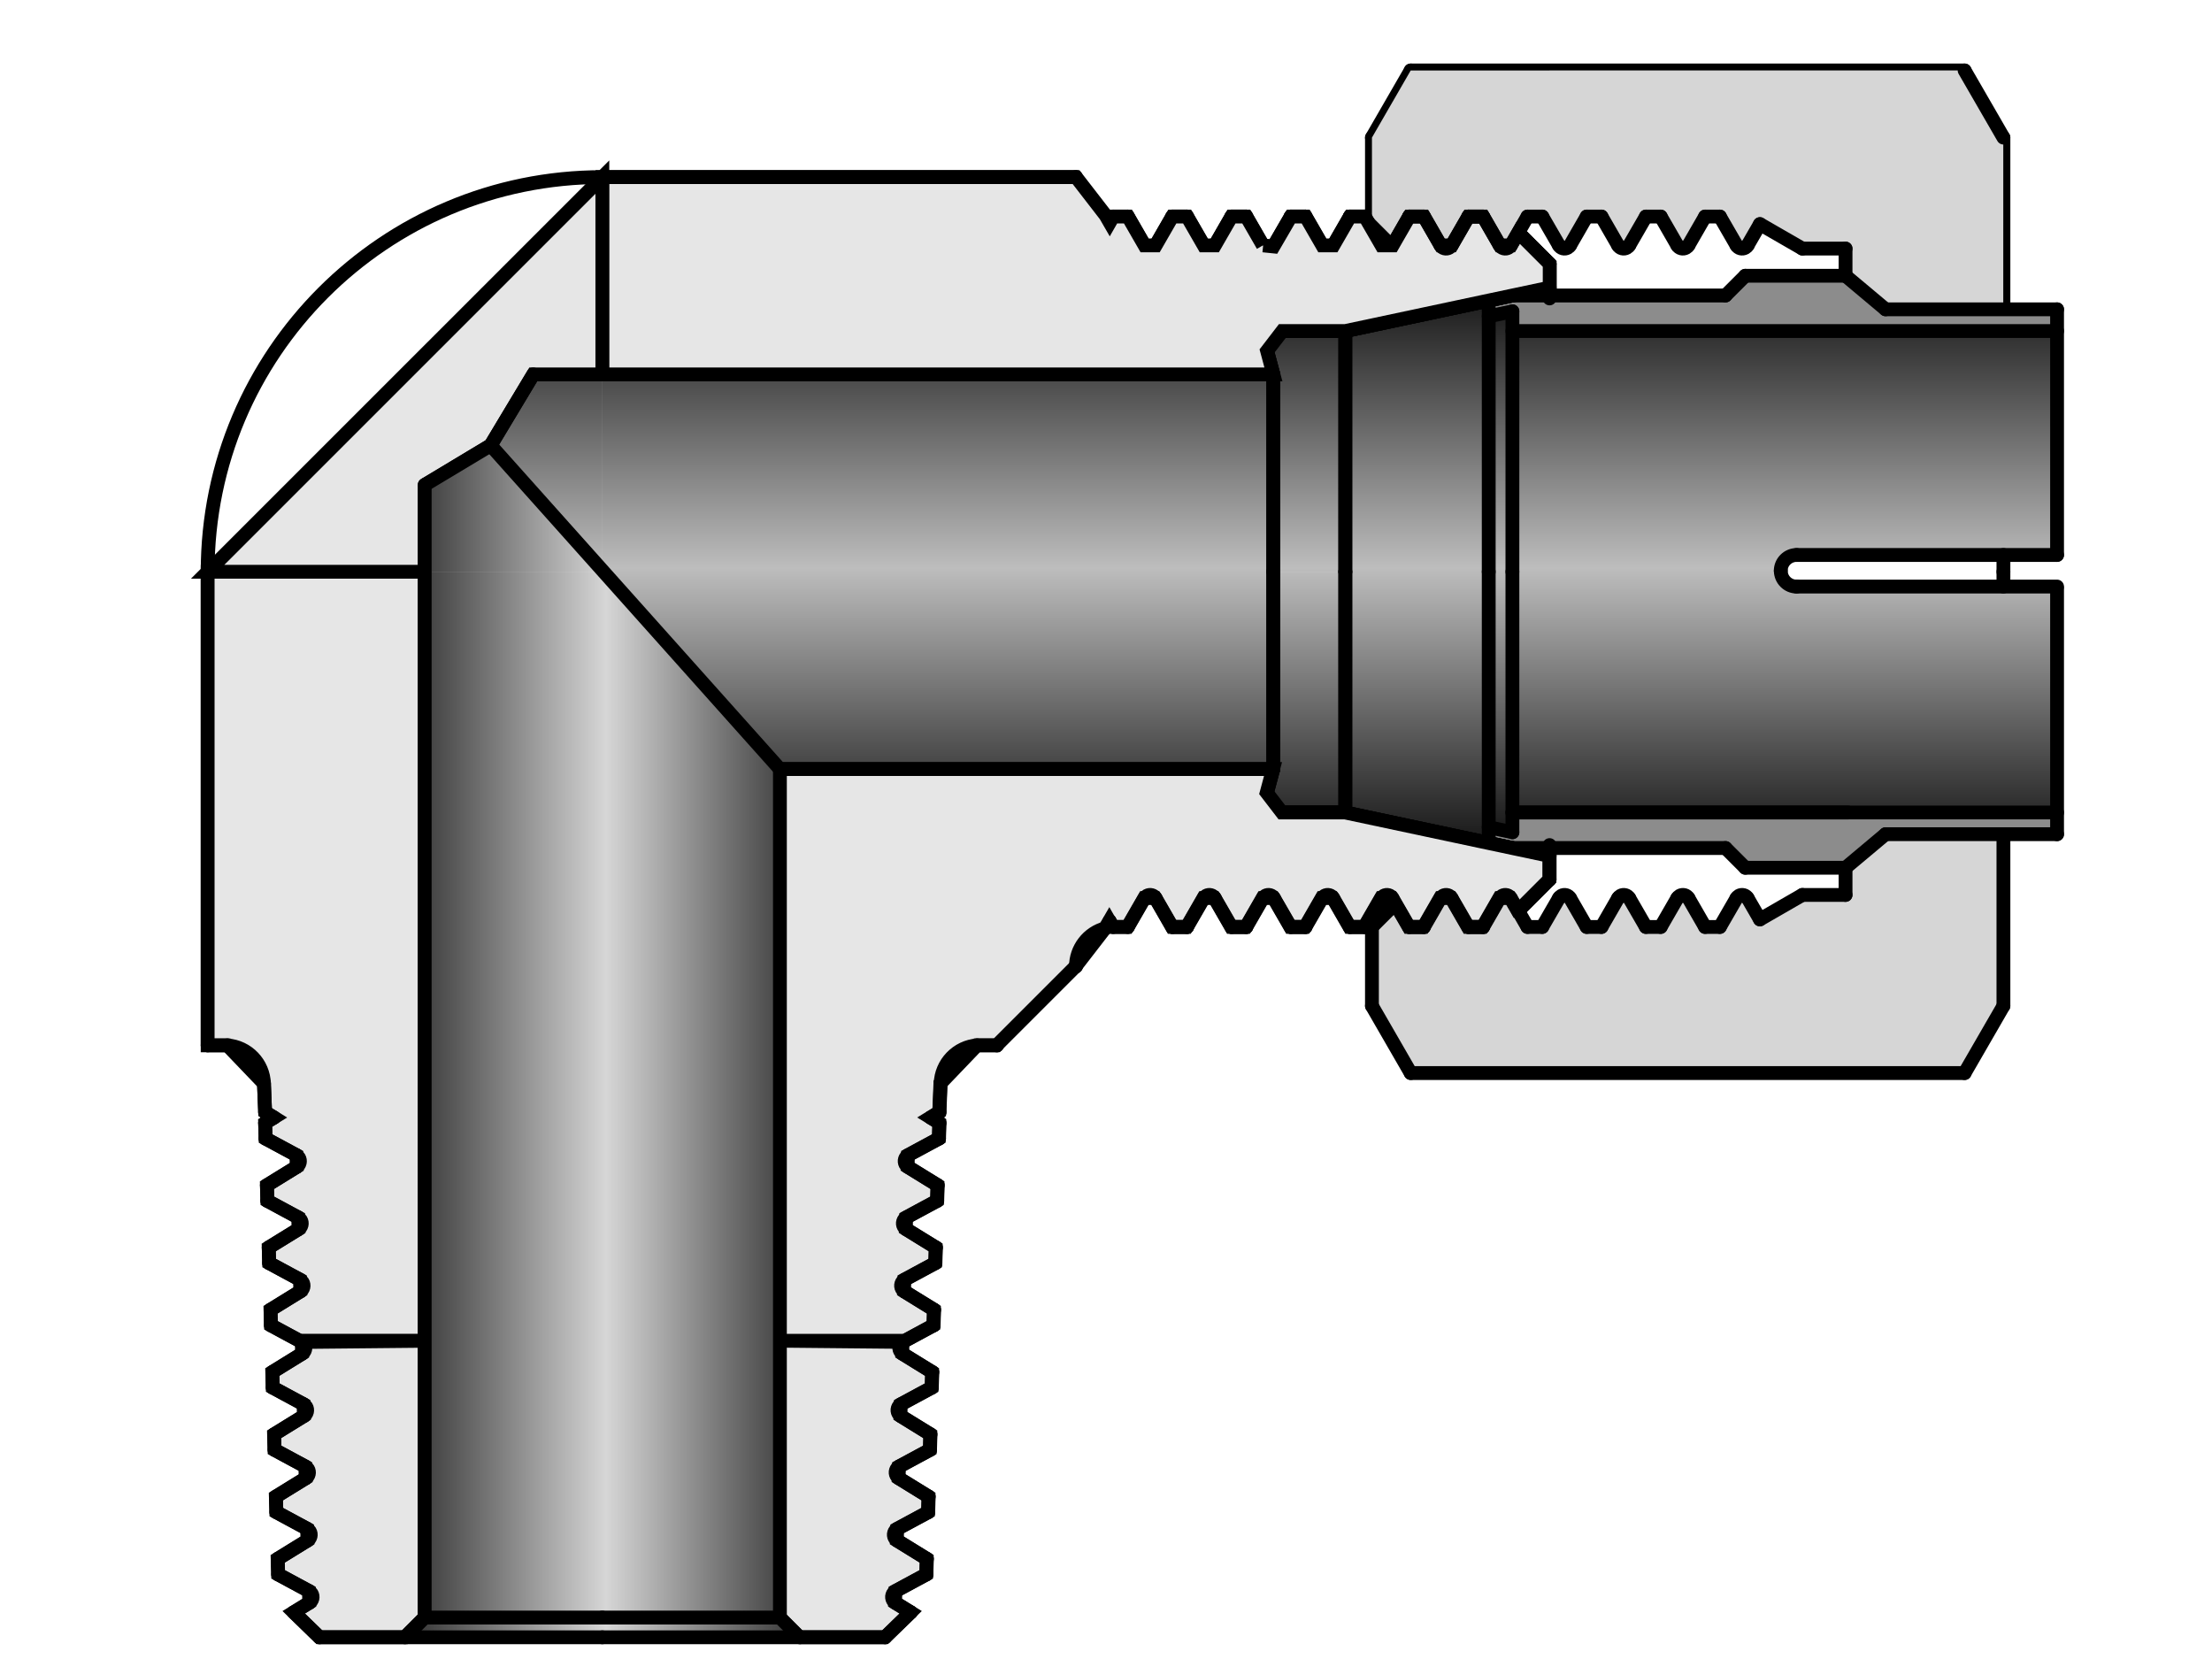 <?xml version="1.0" encoding="UTF-8"?><svg id="_イヤー_1" xmlns="http://www.w3.org/2000/svg" xmlns:xlink="http://www.w3.org/1999/xlink" viewBox="0 0 480 360"><defs><style>.cls-1{fill:url(#CYLINDER);}.cls-1,.cls-2,.cls-3,.cls-4,.cls-5,.cls-6{fill-rule:evenodd;}.cls-2{fill:url(#CYLINDER_2);}.cls-3{fill:#d6d6d6;}.cls-4{fill:#8c8c8c;}.cls-5{fill:url(#CYLINDER_2-2);}.cls-7{fill:none;stroke-linecap:round;stroke-linejoin:round;}.cls-7,.cls-6{stroke:#000;stroke-width:3px;}.cls-6{fill:#e6e6e6;stroke-miterlimit:10;}</style><linearGradient id="CYLINDER_2" x1="-997.89" y1="1070.39" x2="-997.89" y2="1040.81" gradientTransform="translate(4138.32 -3909.13) scale(3.82)" gradientUnits="userSpaceOnUse"><stop offset="0" stop-color="#1a1a1a"/><stop offset=".5" stop-color="#bdbdbd"/><stop offset="1" stop-color="#1a1a1a"/></linearGradient><linearGradient id="CYLINDER_2-2" x1="-1010.77" y1="1071.01" x2="-1010.77" y2="1040.2" xlink:href="#CYLINDER_2"/><linearGradient id="CYLINDER" x1="-1037.7" y1="1082.27" x2="-1060.11" y2="1082.27" gradientTransform="translate(4138.32 -3909.13) scale(3.82)" gradientUnits="userSpaceOnUse"><stop offset="0" stop-color="#333"/><stop offset=".5" stop-color="#d6d6d6"/><stop offset="1" stop-color="#333"/></linearGradient></defs><g id="LINE"><line class="cls-7" x1="233.47" y1="38.43" x2="130.7" y2="38.43"/></g><g id="ARC"><path class="cls-7" d="M130.7,38.43c-47.3,0-85.64,38.34-85.64,85.64"/></g><g id="LINE-2"><line class="cls-7" x1="45.06" y1="124.07" x2="45.06" y2="226.84"/></g><g id="ARC-2"><path class="cls-7" d="M233.47,209.72c-9.46,0-17.13,7.67-17.13,17.13"/></g><g id="HATCH"><polygon class="cls-2" points="323.05 68.64 323.05 124.07 323.05 179.5 328.19 180.6 328.19 176.31 328.19 124.07 328.19 71.83 328.19 67.55 323.05 68.64"/></g><g id="HATCH-2"><path class="cls-5" d="M291.93,71.83v104.49l31.12,6.62V65.21l-31.12,6.62m-161.22,51.93v-42.51h-14.99l-9.25,15.39,24.23,27.12m.28,.31h145.32v-42.82H130.7v42.51l.28,.31m38.26,42.82h107.06v-42.82H130.98l38.26,42.82m109-95.07l-3.31,4.31,1.37,5.11v42.82h15.63v-52.24h-13.69m-1.94,95.07l-1.37,5.11,3.31,4.31h13.69v-52.24h-15.63v42.82h0m170.08-46.46v-48.6h-118.19v52.24h58.24v-.21l3.42-3.43h56.53m-45.39,55.88h45.39v-49.03h-56.53l-3.42-3.21h-58.24v52.24h72.8Z"/></g><g id="LINE-3"><line class="cls-7" x1="169.24" y1="166.89" x2="276.3" y2="166.89"/></g><g id="LINE-4"><line class="cls-7" x1="115.71" y1="81.25" x2="276.3" y2="81.25"/></g><g id="LINE-5"><line class="cls-7" x1="434.74" y1="29.86" x2="434.74" y2="67.12"/></g><g id="LINE-6"><line class="cls-7" x1="434.74" y1="120.43" x2="434.74" y2="124.07"/></g><g id="LINE-7"><line class="cls-7" x1="276.3" y1="81.25" x2="276.3" y2="124.07"/></g><g id="LINE-8"><line class="cls-7" x1="291.93" y1="71.83" x2="291.93" y2="124.07"/></g><g id="LINE-9"><line class="cls-7" x1="291.93" y1="71.83" x2="291.93" y2="124.07"/></g><g id="HATCH-3"><polygon class="cls-4" points="446.38 67.12 409.16 67.12 400.48 59.84 378.72 59.84 374.44 64.12 328.19 64.12 323.05 65.21 323.05 68.64 328.19 67.55 328.19 71.83 446.38 71.83 446.38 67.12"/></g><g id="HATCH-4"><polygon class="cls-4" points="446.38 176.31 400.99 176.31 328.19 176.31 328.19 180.6 323.05 179.5 323.05 182.93 328.19 184.02 336.25 184.02 374.44 184.02 378.72 188.3 400.48 188.3 409.16 181.02 434.74 181.02 446.38 181.02 446.38 176.31"/></g><g id="LINE-10"><line class="cls-7" x1="323.05" y1="65.21" x2="323.05" y2="124.07"/></g><g id="LINE-11"><line class="cls-7" x1="328.19" y1="67.55" x2="328.19" y2="124.07"/></g><g id="LINE-12"><line class="cls-7" x1="276.3" y1="81.25" x2="276.3" y2="124.07"/></g><g id="LINE-13"><line class="cls-7" x1="328.19" y1="64.12" x2="374.44" y2="64.12"/></g><g id="LINE-14"><line class="cls-7" x1="306.12" y1="15.29" x2="426.32" y2="15.29"/></g><g id="LINE-15"><line class="cls-7" x1="297.71" y1="49.72" x2="297.71" y2="29.86"/></g><g id="LINE-16"><line class="cls-7" x1="291.93" y1="71.83" x2="278.24" y2="71.83"/></g><g id="LINE-17"><line class="cls-7" x1="291.93" y1="71.83" x2="278.24" y2="71.83"/></g><g id="LINE-18"><line class="cls-7" x1="274.93" y1="76.14" x2="276.3" y2="81.25"/></g><g id="LINE-19"><line class="cls-7" x1="274.93" y1="76.14" x2="276.3" y2="81.25"/></g><g id="ARC-3"><path class="cls-7" d="M278.24,71.83c-1.89,0-3.43,1.53-3.43,3.43,0,.3,.04,.6,.12,.89"/></g><g id="ARC-4"><path class="cls-7" d="M278.24,71.83c-1.89,0-3.43,1.53-3.43,3.43,0,.3,.04,.6,.12,.89"/></g><g id="LINE-20"><line class="cls-7" x1="336.25" y1="62.41" x2="291.93" y2="71.83"/></g><g id="LINE-21"><line class="cls-7" x1="336.25" y1="62.41" x2="291.93" y2="71.83"/></g><g id="LINE-22"><line class="cls-7" x1="297.71" y1="46.99" x2="302.82" y2="52.1"/></g><g id="LINE-23"><line class="cls-7" x1="336.25" y1="57.27" x2="336.25" y2="64.76"/></g><g id="LINE-24"><line class="cls-7" x1="336.25" y1="57.27" x2="336.25" y2="64.12"/></g><g id="LINE-25"><line class="cls-7" x1="323.05" y1="68.64" x2="328.19" y2="67.55"/></g><g id="LINE-26"><line class="cls-7" x1="329.45" y1="50.47" x2="336.25" y2="57.27"/></g><g id="LINE-27"><line class="cls-7" x1="329.45" y1="50.47" x2="336.25" y2="57.27"/></g><g id="LINE-28"><line class="cls-7" x1="297.71" y1="29.86" x2="306.12" y2="15.29"/></g><g id="LINE-29"><line class="cls-7" x1="374.44" y1="64.12" x2="378.72" y2="59.84"/></g><g id="HATCH-5"><path class="cls-3" d="M336.25,15.29h-30.13l-8.41,14.57v17.13l5.11,5.11,2.95-5.11h3.21l3.61,6.26h2.41l3.61-6.26h3.21l3.61,6.26h2.41l1.6-2.78,2.01-3.48h3.21l3.61,6.26h2.41l3.61-6.26h3.21l3.61,6.26h2.41l3.61-6.26h3.21l3.61,6.26h2.41l3.61-6.26h3.21l3.61,6.26h2.41l2.67-4.62,9.21,5.32h9.37v5.89l8.68,7.28h25.58V29.86l-8.41-14.57h-90.08m-10.81,179.6l-3.61,6.26h-3.21l-3.61-6.26h-2.41l-3.61,6.26h-3.21l-2.95-5.11-5.11,5.11v17.13l8.41,14.57h120.2l8.41-14.57v-37.26h-25.58l-8.68,7.28v5.89h-9.37l-9.21,5.32-2.67-4.62h-2.41l-3.61,6.26h-3.21l-3.61-6.26h-2.41l-3.61,6.26h-3.21l-3.61-6.26h-2.41l-3.61,6.26h-3.21l-3.61-6.26h-2.41l-3.61,6.26h-3.21l-2.01-3.48-1.6-2.78h-2.41Z"/></g><g id="LINE-30"><line class="cls-7" x1="400.48" y1="59.84" x2="400.48" y2="53.94"/></g><g id="LINE-31"><line class="cls-7" x1="378.72" y1="59.84" x2="400.48" y2="59.84"/></g><g id="LINE-32"><line class="cls-7" x1="381.9" y1="48.63" x2="391.11" y2="53.94"/></g><g id="LINE-33"><line class="cls-7" x1="434.74" y1="29.86" x2="426.32" y2="15.29"/></g><g id="LINE-34"><line class="cls-7" x1="374.44" y1="184.02" x2="378.72" y2="188.3"/></g><g id="LINE-35"><line class="cls-7" x1="328.19" y1="176.31" x2="400.99" y2="176.31"/></g><g id="LINE-36"><line class="cls-7" x1="306.12" y1="232.85" x2="426.32" y2="232.85"/></g><g id="LINE-37"><line class="cls-7" x1="276.3" y1="166.89" x2="276.3" y2="124.07"/></g><g id="LINE-38"><line class="cls-7" x1="328.19" y1="180.6" x2="328.19" y2="124.07"/></g><g id="LINE-39"><line class="cls-7" x1="323.05" y1="182.93" x2="323.05" y2="124.07"/></g><g id="LINE-40"><line class="cls-7" x1="291.93" y1="176.31" x2="291.93" y2="124.07"/></g><g id="LINE-41"><line class="cls-7" x1="291.93" y1="176.31" x2="291.93" y2="124.07"/></g><g id="LINE-42"><line class="cls-7" x1="276.3" y1="166.89" x2="276.3" y2="124.07"/></g><g id="LINE-43"><line class="cls-7" x1="297.71" y1="198.42" x2="297.71" y2="218.28"/></g><g id="LINE-44"><line class="cls-7" x1="336.25" y1="185.73" x2="291.93" y2="176.31"/></g><g id="LINE-45"><line class="cls-7" x1="336.25" y1="185.73" x2="291.93" y2="176.31"/></g><g id="LINE-46"><line class="cls-7" x1="291.93" y1="176.31" x2="278.24" y2="176.31"/></g><g id="LINE-47"><line class="cls-7" x1="291.93" y1="176.31" x2="278.24" y2="176.31"/></g><g id="ARC-5"><path class="cls-7" d="M274.93,172c-.49,1.83,.59,3.71,2.42,4.2,.29,.08,.59,.12,.89,.12"/></g><g id="ARC-6"><path class="cls-7" d="M274.93,172c-.49,1.83,.59,3.71,2.42,4.2,.29,.08,.59,.12,.89,.12"/></g><g id="LINE-48"><line class="cls-7" x1="274.93" y1="172" x2="276.3" y2="166.89"/></g><g id="LINE-49"><line class="cls-7" x1="274.93" y1="172" x2="276.3" y2="166.89"/></g><g id="LINE-50"><line class="cls-7" x1="297.71" y1="201.15" x2="302.82" y2="196.04"/></g><g id="LINE-51"><line class="cls-7" x1="328.19" y1="184.02" x2="374.44" y2="184.02"/></g><g id="LINE-52"><line class="cls-7" x1="329.45" y1="197.67" x2="336.25" y2="190.87"/></g><g id="LINE-53"><line class="cls-7" x1="323.05" y1="179.5" x2="328.19" y2="180.6"/></g><g id="LINE-54"><line class="cls-7" x1="336.25" y1="190.87" x2="336.25" y2="184.02"/></g><g id="LINE-55"><line class="cls-7" x1="336.25" y1="190.87" x2="336.25" y2="183.38"/></g><g id="LINE-56"><line class="cls-7" x1="297.71" y1="218.28" x2="306.12" y2="232.85"/></g><g id="LINE-57"><line class="cls-7" x1="434.74" y1="218.28" x2="434.74" y2="181.02"/></g><g id="LINE-58"><line class="cls-7" x1="434.74" y1="127.28" x2="434.74" y2="124.07"/></g><g id="LINE-59"><line class="cls-7" x1="378.72" y1="188.3" x2="400.48" y2="188.3"/></g><g id="LINE-60"><line class="cls-7" x1="400.48" y1="188.3" x2="400.48" y2="194.2"/></g><g id="LINE-61"><line class="cls-7" x1="434.74" y1="218.28" x2="426.32" y2="232.85"/></g><g id="LINE-62"><line class="cls-7" x1="241.54" y1="46.99" x2="244.75" y2="46.99"/></g><g id="ARC-7"><path class="cls-7" d="M233.47,38.43c0,3.9,2.64,7.31,6.41,8.29"/></g><g id="LINE-63"><line class="cls-7" x1="240.79" y1="48.28" x2="241.54" y2="46.99"/></g><g id="LINE-64"><line class="cls-7" x1="240.79" y1="48.28" x2="239.89" y2="46.72"/></g><g id="LINE-65"><line class="cls-7" x1="254.38" y1="46.99" x2="257.59" y2="46.99"/></g><g id="LINE-66"><line class="cls-7" x1="267.23" y1="46.99" x2="270.44" y2="46.99"/></g><g id="LINE-67"><line class="cls-7" x1="280.08" y1="46.99" x2="283.29" y2="46.99"/></g><g id="LINE-68"><line class="cls-7" x1="276.46" y1="53.25" x2="280.08" y2="46.99"/></g><g id="LINE-69"><line class="cls-7" x1="283.29" y1="46.99" x2="286.9" y2="53.25"/></g><g id="LINE-70"><line class="cls-7" x1="289.31" y1="53.25" x2="292.92" y2="46.99"/></g><g id="LINE-71"><line class="cls-7" x1="250.77" y1="53.25" x2="254.38" y2="46.99"/></g><g id="LINE-72"><line class="cls-7" x1="257.59" y1="46.99" x2="261.21" y2="53.25"/></g><g id="LINE-73"><line class="cls-7" x1="263.62" y1="53.25" x2="267.23" y2="46.99"/></g><g id="LINE-74"><line class="cls-7" x1="270.44" y1="46.99" x2="274.05" y2="53.25"/></g><g id="ARC-8"><path class="cls-7" d="M286.9,53.25c.38,.67,1.23,.89,1.9,.51,.21-.12,.39-.3,.51-.51"/></g><g id="ARC-9"><path class="cls-7" d="M274.05,53.25c.38,.67,1.23,.89,1.9,.51,.21-.12,.39-.3,.51-.51"/></g><g id="LINE-75"><line class="cls-7" x1="280.08" y1="46.99" x2="283.29" y2="46.99"/></g><g id="LINE-76"><line class="cls-7" x1="267.23" y1="46.99" x2="270.44" y2="46.99"/></g><g id="LINE-77"><line class="cls-7" x1="254.38" y1="46.99" x2="257.59" y2="46.99"/></g><g id="ARC-10"><path class="cls-7" d="M261.21,53.25c.38,.67,1.23,.89,1.9,.51,.21-.12,.39-.3,.51-.51"/></g><g id="LINE-78"><line class="cls-7" x1="244.75" y1="46.99" x2="248.36" y2="53.25"/></g><g id="ARC-11"><path class="cls-7" d="M248.36,53.25c.38,.67,1.23,.89,1.9,.51,.21-.12,.39-.3,.51-.51"/></g><g id="LINE-79"><line class="cls-7" x1="292.92" y1="46.99" x2="296.13" y2="46.99"/></g><g id="LINE-80"><line class="cls-7" x1="296.13" y1="46.99" x2="299.75" y2="53.25"/></g><g id="LINE-81"><line class="cls-7" x1="302.16" y1="53.25" x2="305.77" y2="46.99"/></g><g id="ARC-12"><path class="cls-7" d="M299.75,53.25c.38,.67,1.23,.89,1.9,.51,.21-.12,.39-.3,.51-.51"/></g><g id="LINE-82"><line class="cls-7" x1="292.92" y1="46.99" x2="296.13" y2="46.99"/></g><g id="LINE-83"><line class="cls-7" x1="305.77" y1="46.99" x2="308.98" y2="46.99"/></g><g id="HATCH-6"><path class="cls-6" d="M274.05,53.25l-3.61-6.26h-3.21l-3.61,6.26h-2.41l-3.61-6.26h-3.21l-3.61,6.26h-2.41l-3.61-6.26h-3.21l-.74,1.29-.9-1.56-6.41-8.29h-102.77v42.82h145.6l-1.37-5.11,3.31-4.31h13.69l31.12-6.62,5.14-1.09,8.06-1.71v-5.14l-6.8-6.8-1.6,2.78h-2.41l-3.61-6.26h-3.21l-3.61,6.26h-2.41l-3.61-6.26h-3.21l-2.95,5.11-.66,1.15h-2.41l-2.04-3.53-1.58-2.73h-3.21l-3.61,6.26h-2.41l-3.61-6.26h-3.21l-3.78,6.49-2.24-.23M92.16,105.23l14.31-8.6,9.25-15.39h14.99V38.43L45.06,124.07h47.1v-18.84m0,18.84H45.06v102.77h4.28l7.94,8.29,.25,6.19,1.92,1.18-1.92,1.18,.1,3.38,6.69,3.61,.07,2.53-6.47,3.99,.1,3.38,6.69,3.61,.07,2.53-6.47,3.99,.1,3.38,6.69,3.61,.07,2.53-6.47,3.99,.1,3.38,6.2,3.35h27.15V124.07m0,166.88l-26.67,.26,.07,2.53-6.47,3.99,.1,3.38,6.69,3.61,.07,2.53-6.47,3.99,.1,3.38,6.69,3.61,.07,2.53-6.47,3.99,.1,3.38,6.69,3.61,.07,2.53-6.47,3.99,.1,3.38,6.69,3.61,.07,2.53-3.38,2.08,5.57,5.41h18.55l4.28-4.28v-60.06m81.36,64.34h18.55l5.57-5.41-3.38-2.08,.07-2.53,6.69-3.61,.1-3.38-6.47-3.99,.07-2.53,6.69-3.61,.1-3.38-6.47-3.99,.07-2.53,6.69-3.61,.1-3.38-6.47-3.99,.07-2.53,6.69-3.61,.1-3.38-6.47-3.99,.07-2.8h-26.67v60.06l4.28,4.28m155.93-157.62l6.8-6.8v-5.14l-8.06-1.71-5.14-1.09-31.12-6.62h-13.69l-3.31-4.31,1.37-5.11h-107.06v124.05l26.67,.26,.49-.26,6.2-3.35,.1-3.38-6.47-3.99,.07-2.53,6.69-3.61,.1-3.38-6.47-3.99,.07-2.53,6.69-3.61,.1-3.38-6.47-3.99,.07-2.53,6.69-3.61,.1-3.38-1.92-1.18,1.92-1.18,.25-6.19,7.94-8.29h4.28l17.13-17.13,6.41-8.29,.9-1.56,.74,1.29h3.21l3.61-6.26h2.41l3.61,6.26h3.21l3.61-6.26h2.41l3.61,6.26h3.21l3.61-6.26h2.41l3.61,6.26h3.21l3.61-6.26h2.41l3.61,6.26h3.21l1.58-2.73,2.04-3.53h2.41l.66,1.15,2.95,5.11h3.21l3.61-6.26h2.41l3.61,6.26h3.21l3.61-6.26h2.41l1.6,2.78Z"/></g><g id="LINE-84"><line class="cls-7" x1="308.98" y1="46.99" x2="312.59" y2="53.25"/></g><g id="LINE-85"><line class="cls-7" x1="315" y1="53.25" x2="318.62" y2="46.99"/></g><g id="ARC-13"><path class="cls-7" d="M312.59,53.25c.38,.67,1.23,.89,1.9,.51,.21-.12,.39-.3,.51-.51"/></g><g id="LINE-86"><line class="cls-7" x1="305.77" y1="46.99" x2="308.98" y2="46.99"/></g><g id="LINE-87"><line class="cls-7" x1="318.62" y1="46.99" x2="321.83" y2="46.99"/></g><g id="LINE-88"><line class="cls-7" x1="321.83" y1="46.99" x2="325.44" y2="53.25"/></g><g id="LINE-89"><line class="cls-7" x1="327.85" y1="53.25" x2="331.46" y2="46.99"/></g><g id="ARC-14"><path class="cls-7" d="M325.44,53.25c.38,.67,1.23,.89,1.9,.51,.21-.12,.39-.3,.51-.51"/></g><g id="LINE-90"><line class="cls-7" x1="318.62" y1="46.99" x2="321.83" y2="46.99"/></g><g id="LINE-91"><line class="cls-7" x1="334.67" y1="46.99" x2="338.29" y2="53.25"/></g><g id="LINE-92"><line class="cls-7" x1="340.7" y1="53.25" x2="344.31" y2="46.99"/></g><g id="ARC-15"><path class="cls-7" d="M338.29,53.25c.38,.67,1.23,.89,1.9,.51,.21-.12,.39-.3,.51-.51"/></g><g id="LINE-93"><line class="cls-7" x1="331.46" y1="46.99" x2="334.67" y2="46.99"/></g><g id="LINE-94"><line class="cls-7" x1="347.52" y1="46.99" x2="351.13" y2="53.25"/></g><g id="LINE-95"><line class="cls-7" x1="353.54" y1="53.25" x2="357.16" y2="46.99"/></g><g id="ARC-16"><path class="cls-7" d="M351.13,53.25c.38,.67,1.23,.89,1.9,.51,.21-.12,.39-.3,.51-.51"/></g><g id="LINE-96"><line class="cls-7" x1="344.31" y1="46.99" x2="347.52" y2="46.99"/></g><g id="LINE-97"><line class="cls-7" x1="360.37" y1="46.99" x2="363.98" y2="53.25"/></g><g id="LINE-98"><line class="cls-7" x1="366.39" y1="53.25" x2="370" y2="46.99"/></g><g id="ARC-17"><path class="cls-7" d="M363.98,53.25c.38,.67,1.23,.89,1.9,.51,.21-.12,.39-.3,.51-.51"/></g><g id="LINE-99"><line class="cls-7" x1="357.16" y1="46.99" x2="360.37" y2="46.99"/></g><g id="LINE-100"><line class="cls-7" x1="373.21" y1="46.99" x2="376.83" y2="53.25"/></g><g id="LINE-101"><line class="cls-7" x1="379.23" y1="53.25" x2="381.9" y2="48.63"/></g><g id="ARC-18"><path class="cls-7" d="M376.83,53.25c.38,.67,1.23,.89,1.9,.51,.21-.12,.39-.3,.51-.51"/></g><g id="LINE-102"><line class="cls-7" x1="370" y1="46.99" x2="373.21" y2="46.99"/></g><g id="LINE-103"><line class="cls-7" x1="391.11" y1="53.94" x2="400.48" y2="53.94"/></g><g id="LINE-104"><line class="cls-7" x1="381.9" y1="199.51" x2="391.11" y2="194.2"/></g><g id="LINE-105"><line class="cls-7" x1="241.54" y1="201.15" x2="244.75" y2="201.15"/></g><g id="ARC-19"><path class="cls-7" d="M239.89,201.43c-3.78,.98-6.41,4.39-6.41,8.29"/></g><g id="LINE-106"><line class="cls-7" x1="240.79" y1="199.86" x2="241.54" y2="201.15"/></g><g id="LINE-107"><line class="cls-7" x1="240.79" y1="199.86" x2="239.89" y2="201.43"/></g><g id="LINE-108"><line class="cls-7" x1="254.38" y1="201.15" x2="257.59" y2="201.15"/></g><g id="LINE-109"><line class="cls-7" x1="267.23" y1="201.15" x2="270.44" y2="201.15"/></g><g id="LINE-110"><line class="cls-7" x1="280.08" y1="201.15" x2="283.29" y2="201.15"/></g><g id="LINE-111"><line class="cls-7" x1="276.46" y1="194.89" x2="280.08" y2="201.15"/></g><g id="LINE-112"><line class="cls-7" x1="283.29" y1="201.15" x2="286.9" y2="194.89"/></g><g id="LINE-113"><line class="cls-7" x1="289.31" y1="194.89" x2="292.92" y2="201.15"/></g><g id="LINE-114"><line class="cls-7" x1="250.77" y1="194.89" x2="254.38" y2="201.15"/></g><g id="LINE-115"><line class="cls-7" x1="257.59" y1="201.15" x2="261.21" y2="194.89"/></g><g id="LINE-116"><line class="cls-7" x1="263.62" y1="194.89" x2="267.23" y2="201.15"/></g><g id="LINE-117"><line class="cls-7" x1="270.44" y1="201.15" x2="274.05" y2="194.89"/></g><g id="ARC-20"><path class="cls-7" d="M289.31,194.89c-.38-.67-1.23-.89-1.9-.51-.21,.12-.39,.3-.51,.51"/></g><g id="ARC-21"><path class="cls-7" d="M276.46,194.89c-.38-.67-1.23-.89-1.9-.51-.21,.12-.39,.3-.51,.51"/></g><g id="LINE-118"><line class="cls-7" x1="280.08" y1="201.15" x2="283.29" y2="201.15"/></g><g id="LINE-119"><line class="cls-7" x1="267.23" y1="201.15" x2="270.44" y2="201.15"/></g><g id="LINE-120"><line class="cls-7" x1="254.38" y1="201.15" x2="257.59" y2="201.15"/></g><g id="ARC-22"><path class="cls-7" d="M263.62,194.89c-.38-.67-1.23-.89-1.9-.51-.21,.12-.39,.3-.51,.51"/></g><g id="LINE-121"><line class="cls-7" x1="244.75" y1="201.15" x2="248.36" y2="194.89"/></g><g id="ARC-23"><path class="cls-7" d="M250.77,194.89c-.38-.67-1.23-.89-1.9-.51-.21,.12-.39,.3-.51,.51"/></g><g id="LINE-122"><line class="cls-7" x1="292.92" y1="201.15" x2="296.13" y2="201.15"/></g><g id="LINE-123"><line class="cls-7" x1="296.13" y1="201.15" x2="299.75" y2="194.89"/></g><g id="LINE-124"><line class="cls-7" x1="302.16" y1="194.89" x2="305.77" y2="201.15"/></g><g id="ARC-24"><path class="cls-7" d="M302.16,194.89c-.38-.67-1.23-.89-1.9-.51-.21,.12-.39,.3-.51,.51"/></g><g id="LINE-125"><line class="cls-7" x1="292.92" y1="201.15" x2="296.13" y2="201.15"/></g><g id="LINE-126"><line class="cls-7" x1="305.77" y1="201.15" x2="308.98" y2="201.15"/></g><g id="LINE-127"><line class="cls-7" x1="308.98" y1="201.15" x2="312.59" y2="194.89"/></g><g id="LINE-128"><line class="cls-7" x1="315" y1="194.89" x2="318.62" y2="201.15"/></g><g id="ARC-25"><path class="cls-7" d="M315,194.89c-.38-.67-1.23-.89-1.9-.51-.21,.12-.39,.3-.51,.51"/></g><g id="LINE-129"><line class="cls-7" x1="305.77" y1="201.15" x2="308.98" y2="201.15"/></g><g id="LINE-130"><line class="cls-7" x1="318.62" y1="201.15" x2="321.83" y2="201.15"/></g><g id="LINE-131"><line class="cls-7" x1="321.83" y1="201.15" x2="325.44" y2="194.89"/></g><g id="LINE-132"><line class="cls-7" x1="327.85" y1="194.89" x2="331.46" y2="201.15"/></g><g id="ARC-26"><path class="cls-7" d="M327.85,194.89c-.38-.67-1.23-.89-1.9-.51-.21,.12-.39,.3-.51,.51"/></g><g id="LINE-133"><line class="cls-7" x1="318.62" y1="201.15" x2="321.83" y2="201.15"/></g><g id="LINE-134"><line class="cls-7" x1="334.67" y1="201.15" x2="338.29" y2="194.89"/></g><g id="LINE-135"><line class="cls-7" x1="340.7" y1="194.89" x2="344.31" y2="201.15"/></g><g id="ARC-27"><path class="cls-7" d="M340.7,194.89c-.38-.67-1.23-.89-1.9-.51-.21,.12-.39,.3-.51,.51"/></g><g id="LINE-136"><line class="cls-7" x1="331.46" y1="201.15" x2="334.67" y2="201.15"/></g><g id="LINE-137"><line class="cls-7" x1="347.52" y1="201.15" x2="351.13" y2="194.89"/></g><g id="LINE-138"><line class="cls-7" x1="353.54" y1="194.89" x2="357.16" y2="201.15"/></g><g id="ARC-28"><path class="cls-7" d="M353.54,194.89c-.38-.67-1.23-.89-1.9-.51-.21,.12-.39,.3-.51,.51"/></g><g id="LINE-139"><line class="cls-7" x1="344.31" y1="201.15" x2="347.52" y2="201.15"/></g><g id="LINE-140"><line class="cls-7" x1="360.37" y1="201.15" x2="363.98" y2="194.89"/></g><g id="LINE-141"><line class="cls-7" x1="366.39" y1="194.89" x2="370" y2="201.15"/></g><g id="ARC-29"><path class="cls-7" d="M366.39,194.89c-.38-.67-1.23-.89-1.9-.51-.21,.12-.39,.3-.51,.51"/></g><g id="LINE-142"><line class="cls-7" x1="357.16" y1="201.15" x2="360.37" y2="201.15"/></g><g id="LINE-143"><line class="cls-7" x1="373.21" y1="201.15" x2="376.83" y2="194.89"/></g><g id="LINE-144"><line class="cls-7" x1="379.23" y1="194.89" x2="381.9" y2="199.51"/></g><g id="ARC-30"><path class="cls-7" d="M379.23,194.89c-.38-.67-1.23-.89-1.9-.51-.21,.12-.39,.3-.51,.51"/></g><g id="LINE-145"><line class="cls-7" x1="370" y1="201.15" x2="373.21" y2="201.15"/></g><g id="LINE-146"><line class="cls-7" x1="391.11" y1="194.2" x2="400.48" y2="194.2"/></g><g id="LINE-147"><line class="cls-7" x1="409.16" y1="67.12" x2="446.38" y2="67.12"/></g><g id="LINE-148"><line class="cls-7" x1="328.19" y1="71.83" x2="446.38" y2="71.83"/></g><g id="LINE-149"><line class="cls-7" x1="409.16" y1="67.12" x2="400.48" y2="59.84"/></g><g id="LINE-150"><line class="cls-7" x1="446.38" y1="67.12" x2="446.38" y2="120.43"/></g><g id="LINE-151"><line class="cls-7" x1="446.38" y1="120.43" x2="389.85" y2="120.43"/></g><g id="ARC-31"><path class="cls-7" d="M389.85,120.43c-1.89,0-3.43,1.53-3.43,3.43"/></g><g id="LINE-152"><line class="cls-7" x1="446.38" y1="127.28" x2="389.85" y2="127.28"/></g><g id="ARC-32"><path class="cls-7" d="M386.43,123.86c0,1.89,1.53,3.43,3.43,3.43"/></g><g id="LINE-153"><line class="cls-7" x1="409.16" y1="181.02" x2="446.38" y2="181.02"/></g><g id="LINE-154"><line class="cls-7" x1="328.19" y1="176.31" x2="446.38" y2="176.31"/></g><g id="LINE-155"><line class="cls-7" x1="409.16" y1="181.02" x2="400.48" y2="188.3"/></g><g id="LINE-156"><line class="cls-7" x1="446.38" y1="181.02" x2="446.38" y2="127.71"/></g><g id="HATCH-7"><path class="cls-1" d="M130.7,124.07v-.31l-24.23-27.12-14.31,8.6v18.84h38.54m-38.54,166.88h38.54V124.07h-38.54v166.88m38.54,0h38.54v-124.05l-38.26-42.82h-.28v166.88m-38.54,60.06h38.54v-60.06h-38.54v60.06m38.54,0h38.54v-60.06h-38.54v60.06m0,0h-38.54l-4.28,4.28h42.82v-4.28m0,4.28h42.82l-4.28-4.28h-38.54v4.28Z"/></g><g id="LINE-157"><line class="cls-7" x1="106.47" y1="96.64" x2="115.71" y2="81.25"/></g><g id="LINE-158"><line class="cls-7" x1="92.16" y1="105.23" x2="106.47" y2="96.64"/></g><g id="ARC-33"><path class="cls-7" d="M212.06,226.84c-4.38,.32-7.82,3.9-7.94,8.29"/></g><g id="LINE-159"><line class="cls-7" x1="192.07" y1="355.29" x2="130.7" y2="355.29"/></g><g id="LINE-160"><line class="cls-7" x1="130.7" y1="351.01" x2="169.24" y2="351.01"/></g><g id="LINE-161"><line class="cls-7" x1="169.24" y1="351.01" x2="173.52" y2="355.29"/></g><g id="LINE-162"><line class="cls-7" x1="192.07" y1="355.29" x2="197.65" y2="349.87"/></g><g id="LINE-163"><line class="cls-7" x1="195.12" y1="318.23" x2="201.82" y2="314.62"/></g><g id="LINE-164"><line class="cls-7" x1="201.91" y1="311.25" x2="195.44" y2="307.26"/></g><g id="LINE-165"><line class="cls-7" x1="195.52" y1="304.72" x2="202.21" y2="301.11"/></g><g id="LINE-166"><line class="cls-7" x1="194.34" y1="345.26" x2="201.03" y2="341.65"/></g><g id="LINE-167"><line class="cls-7" x1="201.13" y1="338.27" x2="194.66" y2="334.28"/></g><g id="LINE-168"><line class="cls-7" x1="194.73" y1="331.75" x2="201.43" y2="328.14"/></g><g id="LINE-169"><line class="cls-7" x1="201.52" y1="324.76" x2="195.05" y2="320.77"/></g><g id="ARC-34"><path class="cls-7" d="M195.52,304.72c-.71,.38-.98,1.27-.59,1.98,.12,.23,.3,.42,.52,.55"/></g><g id="ARC-35"><path class="cls-7" d="M195.12,318.23c-.71,.38-.98,1.27-.59,1.98,.12,.23,.3,.42,.52,.55"/></g><g id="ARC-36"><path class="cls-7" d="M194.73,331.75c-.71,.38-.98,1.27-.59,1.98,.12,.23,.3,.42,.52,.55"/></g><g id="LINE-170"><line class="cls-7" x1="201.03" y1="341.65" x2="201.13" y2="338.27"/></g><g id="LINE-171"><line class="cls-7" x1="201.43" y1="328.14" x2="201.52" y2="324.76"/></g><g id="LINE-172"><line class="cls-7" x1="201.82" y1="314.62" x2="201.91" y2="311.25"/></g><g id="LINE-173"><line class="cls-7" x1="202.31" y1="297.74" x2="195.83" y2="293.74"/></g><g id="LINE-174"><line class="cls-7" x1="195.91" y1="291.21" x2="202.6" y2="287.6"/></g><g id="ARC-37"><path class="cls-7" d="M195.91,291.21c-.71,.38-.98,1.27-.59,1.98,.12,.23,.3,.42,.52,.55"/></g><g id="LINE-175"><line class="cls-7" x1="202.21" y1="301.11" x2="202.31" y2="297.74"/></g><g id="LINE-176"><line class="cls-7" x1="202.7" y1="284.22" x2="196.23" y2="280.23"/></g><g id="LINE-177"><line class="cls-7" x1="196.3" y1="277.7" x2="202.99" y2="274.09"/></g><g id="ARC-38"><path class="cls-7" d="M196.3,277.7c-.71,.38-.98,1.27-.59,1.98,.12,.23,.3,.42,.52,.55"/></g><g id="LINE-178"><line class="cls-7" x1="202.6" y1="287.6" x2="202.7" y2="284.22"/></g><g id="LINE-179"><line class="cls-7" x1="203.09" y1="270.71" x2="196.62" y2="266.72"/></g><g id="LINE-180"><line class="cls-7" x1="196.69" y1="264.19" x2="203.38" y2="260.58"/></g><g id="ARC-39"><path class="cls-7" d="M196.69,264.19c-.71,.38-.98,1.27-.59,1.98,.12,.23,.3,.42,.52,.55"/></g><g id="LINE-181"><line class="cls-7" x1="202.99" y1="274.09" x2="203.09" y2="270.71"/></g><g id="LINE-182"><line class="cls-7" x1="203.48" y1="257.2" x2="197.01" y2="253.21"/></g><g id="LINE-183"><line class="cls-7" x1="197.08" y1="250.68" x2="203.77" y2="247.07"/></g><g id="ARC-40"><path class="cls-7" d="M197.08,250.68c-.71,.38-.98,1.27-.59,1.98,.12,.23,.3,.42,.52,.55"/></g><g id="LINE-184"><line class="cls-7" x1="203.38" y1="260.58" x2="203.48" y2="257.2"/></g><g id="LINE-185"><line class="cls-7" x1="203.87" y1="243.69" x2="201.96" y2="242.51"/></g><g id="LINE-186"><line class="cls-7" x1="203.77" y1="247.07" x2="203.87" y2="243.69"/></g><g id="LINE-187"><line class="cls-7" x1="197.65" y1="349.87" x2="194.27" y2="347.79"/></g><g id="ARC-41"><path class="cls-7" d="M194.34,345.26c-.71,.38-.98,1.27-.59,1.98,.12,.23,.3,.42,.52,.55"/></g><g id="LINE-188"><line class="cls-7" x1="203.87" y1="241.33" x2="201.96" y2="242.51"/></g><g id="LINE-189"><line class="cls-7" x1="203.87" y1="241.33" x2="204.12" y2="235.14"/></g><g id="ARC-42"><path class="cls-7" d="M57.28,235.14c-.13-4.39-3.56-7.98-7.94-8.29"/></g><g id="LINE-190"><line class="cls-7" x1="69.33" y1="355.29" x2="130.7" y2="355.29"/></g><g id="LINE-191"><line class="cls-7" x1="130.7" y1="351.01" x2="92.16" y2="351.01"/></g><g id="LINE-192"><line class="cls-7" x1="92.16" y1="351.01" x2="87.88" y2="355.29"/></g><g id="LINE-193"><line class="cls-7" x1="69.33" y1="355.29" x2="63.76" y2="349.87"/></g><g id="LINE-194"><line class="cls-7" x1="66.28" y1="318.23" x2="59.59" y2="314.62"/></g><g id="LINE-195"><line class="cls-7" x1="59.49" y1="311.25" x2="65.96" y2="307.26"/></g><g id="LINE-196"><line class="cls-7" x1="65.89" y1="304.72" x2="59.19" y2="301.11"/></g><g id="LINE-197"><line class="cls-7" x1="67.06" y1="345.26" x2="60.37" y2="341.65"/></g><g id="LINE-198"><line class="cls-7" x1="60.27" y1="338.27" x2="66.74" y2="334.28"/></g><g id="LINE-199"><line class="cls-7" x1="66.67" y1="331.75" x2="59.98" y2="328.14"/></g><g id="LINE-200"><line class="cls-7" x1="59.88" y1="324.76" x2="66.35" y2="320.77"/></g><g id="ARC-43"><path class="cls-7" d="M65.96,307.26c.69-.42,.9-1.33,.48-2.01-.13-.22-.32-.4-.55-.52"/></g><g id="ARC-44"><path class="cls-7" d="M66.35,320.77c.69-.42,.9-1.33,.48-2.01-.13-.22-.32-.4-.55-.52"/></g><g id="ARC-45"><path class="cls-7" d="M66.74,334.28c.69-.42,.9-1.33,.48-2.01-.13-.22-.32-.4-.55-.52"/></g><g id="LINE-201"><line class="cls-7" x1="60.37" y1="341.65" x2="60.27" y2="338.27"/></g><g id="LINE-202"><line class="cls-7" x1="59.98" y1="328.14" x2="59.88" y2="324.76"/></g><g id="LINE-203"><line class="cls-7" x1="59.59" y1="314.62" x2="59.49" y2="311.25"/></g><g id="LINE-204"><line class="cls-7" x1="59.1" y1="297.74" x2="65.57" y2="293.74"/></g><g id="LINE-205"><line class="cls-7" x1="65.5" y1="291.21" x2="58.8" y2="287.6"/></g><g id="ARC-46"><path class="cls-7" d="M65.57,293.74c.69-.42,.9-1.33,.48-2.01-.13-.22-.32-.4-.55-.52"/></g><g id="LINE-206"><line class="cls-7" x1="59.19" y1="301.11" x2="59.1" y2="297.74"/></g><g id="LINE-207"><line class="cls-7" x1="58.71" y1="284.22" x2="65.18" y2="280.23"/></g><g id="LINE-208"><line class="cls-7" x1="65.1" y1="277.7" x2="58.41" y2="274.09"/></g><g id="ARC-47"><path class="cls-7" d="M65.18,280.23c.69-.42,.9-1.33,.48-2.01-.13-.22-.32-.4-.55-.52"/></g><g id="LINE-209"><line class="cls-7" x1="58.8" y1="287.6" x2="58.71" y2="284.22"/></g><g id="LINE-210"><line class="cls-7" x1="58.31" y1="270.71" x2="64.79" y2="266.72"/></g><g id="LINE-211"><line class="cls-7" x1="64.71" y1="264.19" x2="58.02" y2="260.58"/></g><g id="ARC-48"><path class="cls-7" d="M64.79,266.72c.69-.42,.9-1.33,.48-2.01-.13-.22-.32-.4-.55-.52"/></g><g id="LINE-212"><line class="cls-7" x1="58.41" y1="274.09" x2="58.31" y2="270.71"/></g><g id="LINE-213"><line class="cls-7" x1="57.92" y1="257.2" x2="64.39" y2="253.21"/></g><g id="LINE-214"><line class="cls-7" x1="64.32" y1="250.68" x2="57.63" y2="247.07"/></g><g id="ARC-49"><path class="cls-7" d="M64.39,253.21c.69-.42,.9-1.33,.48-2.01-.13-.22-.32-.4-.55-.52"/></g><g id="LINE-215"><line class="cls-7" x1="58.02" y1="260.58" x2="57.92" y2="257.2"/></g><g id="LINE-216"><line class="cls-7" x1="57.53" y1="243.69" x2="59.45" y2="242.51"/></g><g id="LINE-217"><line class="cls-7" x1="57.63" y1="247.07" x2="57.53" y2="243.69"/></g><g id="LINE-218"><line class="cls-7" x1="63.76" y1="349.87" x2="67.14" y2="347.79"/></g><g id="ARC-50"><path class="cls-7" d="M67.14,347.79c.69-.42,.9-1.33,.48-2.01-.13-.22-.32-.4-.55-.52"/></g><g id="LINE-219"><line class="cls-7" x1="57.53" y1="241.33" x2="59.45" y2="242.51"/></g><g id="LINE-220"><line class="cls-7" x1="57.53" y1="241.33" x2="57.28" y2="235.14"/></g><g id="LINE-221"><line class="cls-7" x1="212.06" y1="226.84" x2="216.35" y2="226.84"/></g><g id="LINE-222"><line class="cls-7" x1="45.06" y1="226.84" x2="49.34" y2="226.84"/></g><g id="LINE-223"><line class="cls-7" x1="92.16" y1="351.01" x2="92.16" y2="105.23"/></g><g id="LINE-224"><line class="cls-7" x1="169.24" y1="351.01" x2="169.24" y2="166.89"/></g><g id="LINE-225"><line class="cls-7" x1="106.47" y1="96.64" x2="169.24" y2="166.89"/></g></svg>